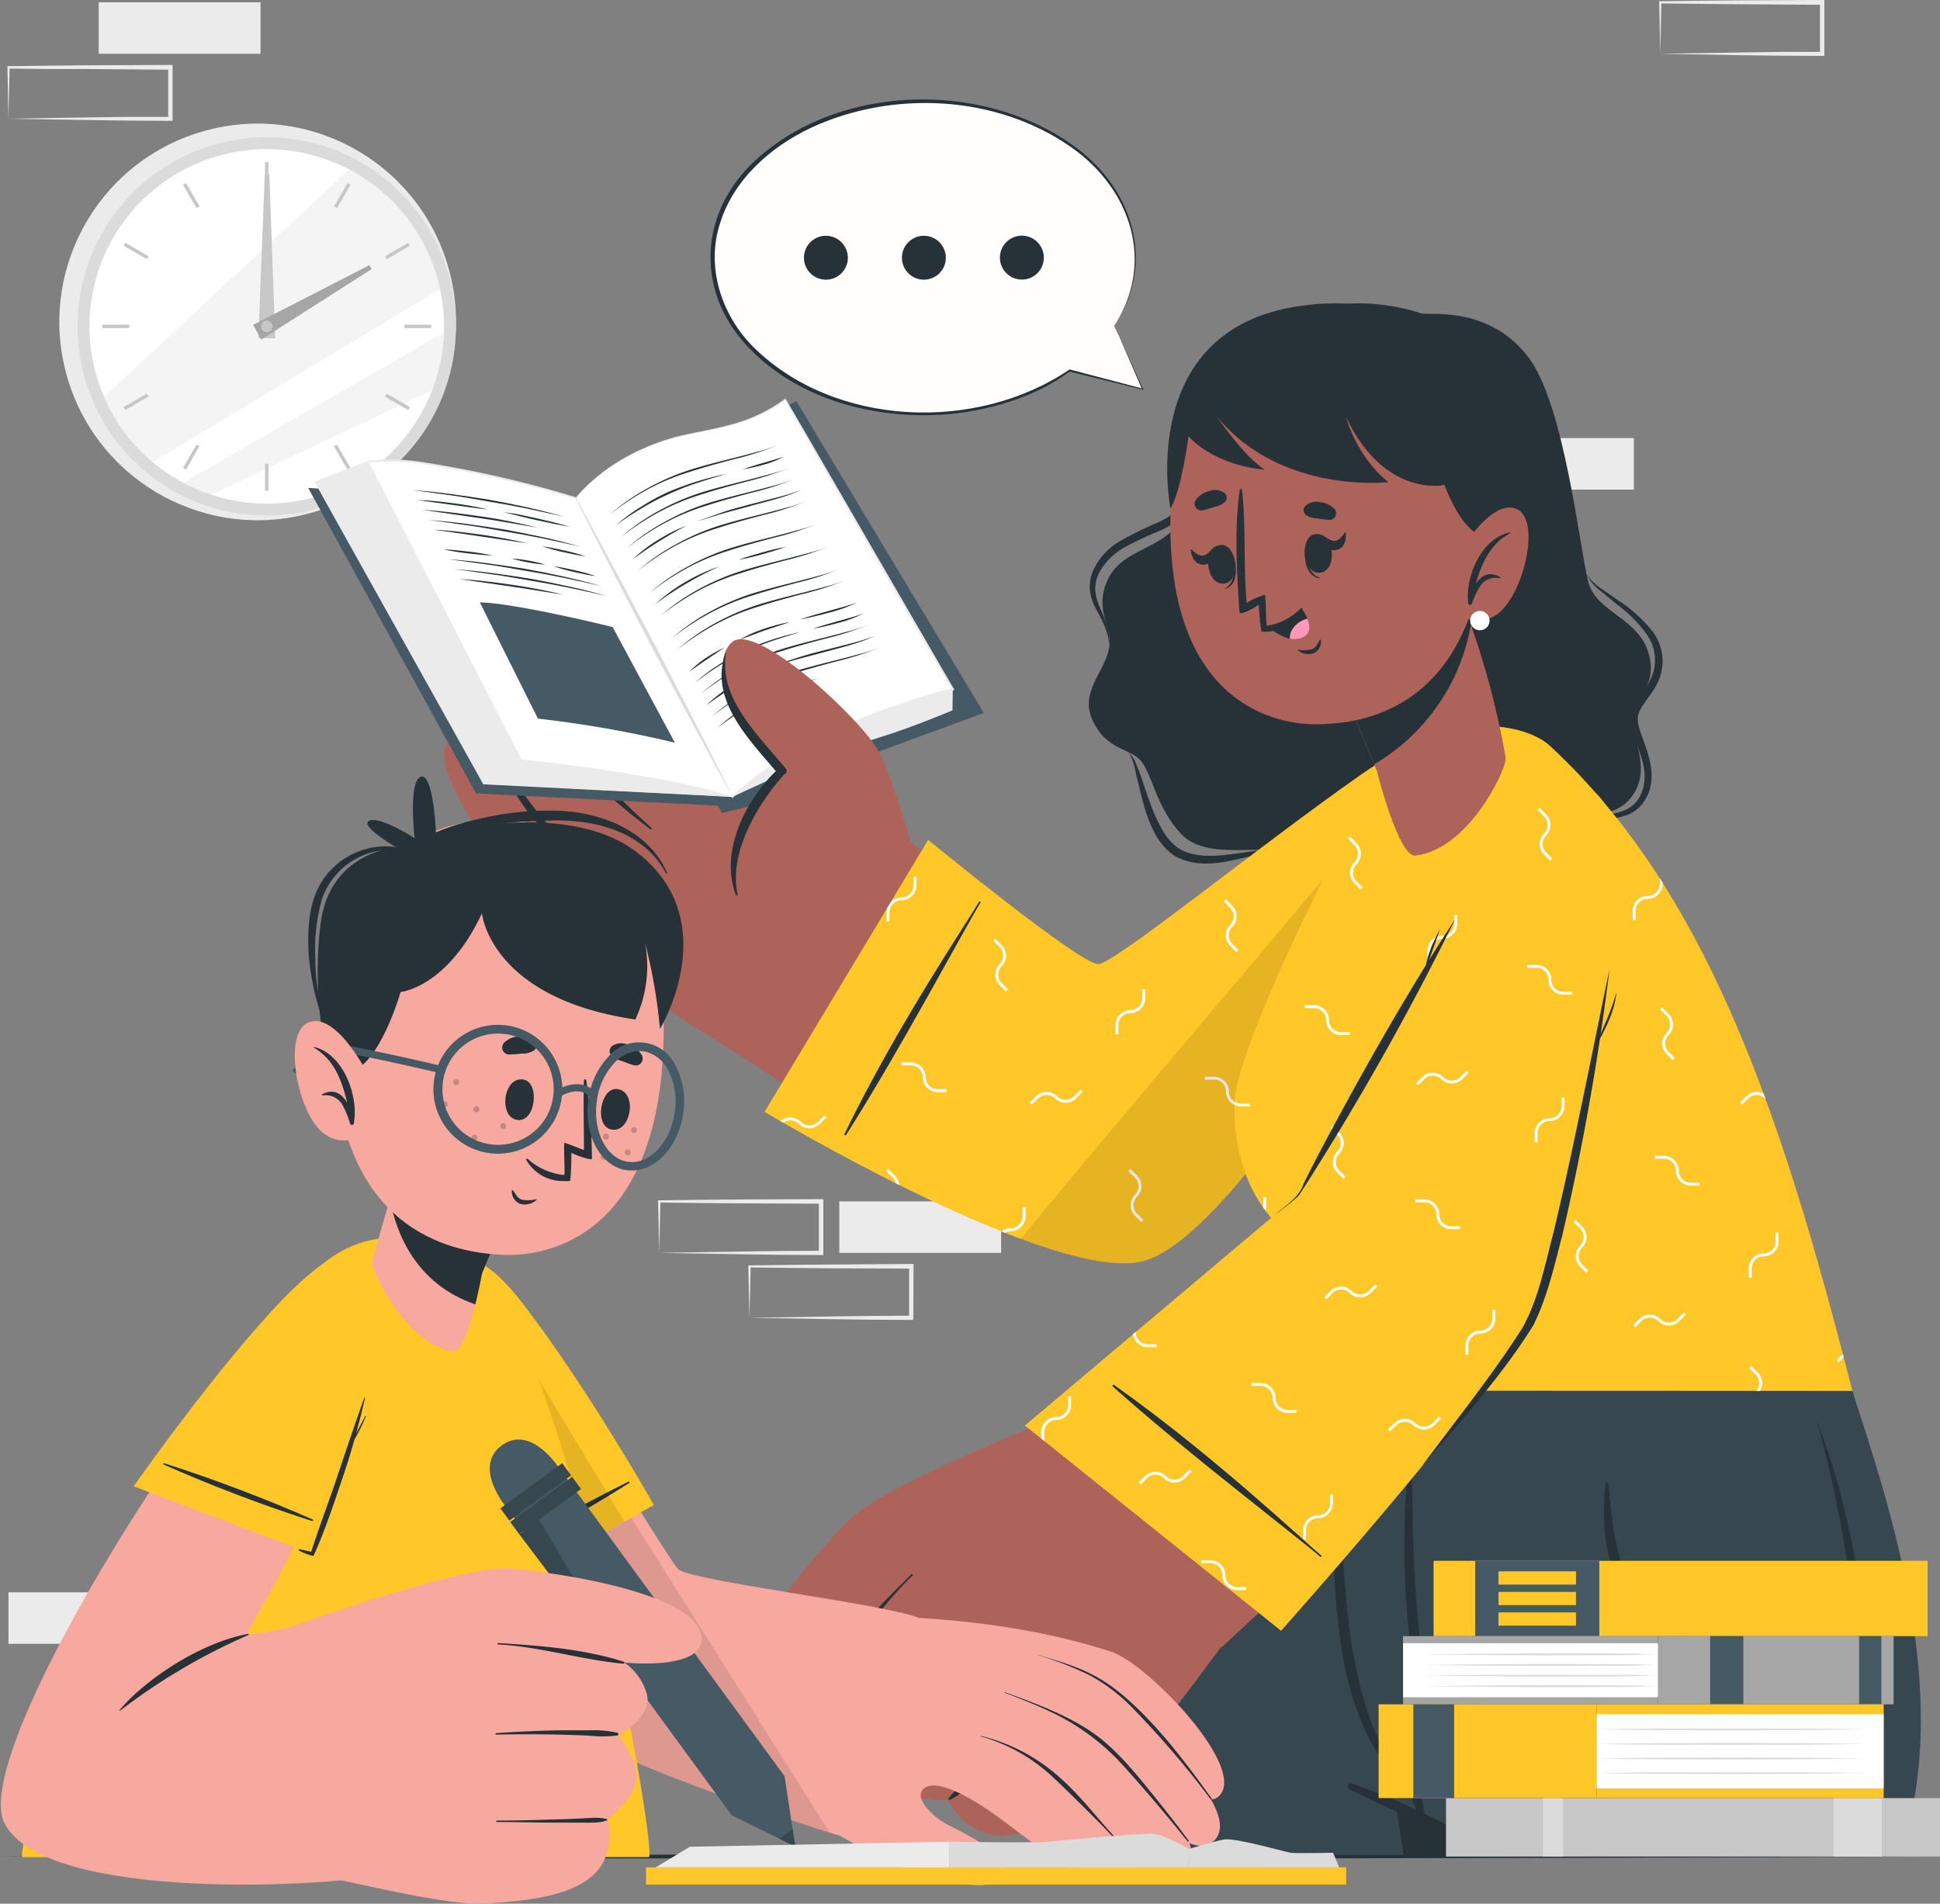 <svg xmlns="http://www.w3.org/2000/svg" viewBox="0 0 421.54 413.72" width="421.54" height="413.72"><rect x="0" y="0" width="421.54" height="413.72" fill="#808080" stroke="none"/><defs><style>.cls-1,.cls-4{fill:#ebebeb;}.cls-2{fill:#dbdbdb;}.cls-3{fill:#fff;}.cls-4{opacity:0.5;}.cls-5{fill:#c7c7c7;}.cls-6{fill:#a6a6a6;}.cls-7{fill:#263238;}.cls-8{fill:#37474f;}.cls-9{fill:#ad6359;}.cls-10{fill:#455a64;}.cls-11{fill:#ffc727;}.cls-12{opacity:0.1;}.cls-13{fill:#ff98b9;}.cls-14{fill:#fffefd;}.cls-15{fill:#f7a9a0;}.cls-16{opacity:0.2;}</style></defs><title>students</title><g id="Capa_2" data-name="Capa 2"><g id="Books"><rect class="cls-1 svg-students-1 svg-student-1" x="360.76" y="331.94" width="35.16" height="11.19" transform="translate(756.67 675.07) rotate(180)"></rect><rect class="cls-1 svg-students-2 svg-student-2" x="319.87" y="95.22" width="35.16" height="11.19" transform="translate(674.89 201.62) rotate(180)"></rect><path class="cls-1 svg-students-3 svg-student-3" d="M380.37,357.24l17.7-.29,8.74-.12,8.71,0-.45.45,0-11.19.49.5L398,346.48l-8.79-.08-8.79-.11.23-.24Zm0,0-.24-11.19v-.23h.25l8.79-.1,8.79-.09,17.57-.07H416v.5l0,11.19v.46h-.46l-8.86,0-8.84-.13Z"></path><path class="cls-1 svg-students-4 svg-student-4" d="M143.23,272.28l17.7-.29,8.75-.12,8.71-.05-.46.46,0-11.19.5.5-17.58-.07-8.79-.08-8.79-.11.24-.24Zm0,0L143,261.09v-.23h.24l8.79-.11,8.79-.08,17.58-.07h.5v.5l0,11.19v.46h-.45l-8.87-.05-8.83-.12Z"></path><path class="cls-1 svg-students-5 svg-student-5" d="M162.84,286.39l17.7-.29,8.75-.12,8.71-.05-.46.46,0-11.19.5.5-17.58-.07-8.79-.08-8.79-.11.24-.24Zm0,0-.24-11.19V275h.24l8.79-.11,8.79-.08L198,274.7h.5v.5l-.05,11.19v.46H198l-8.87-.05-8.83-.12Z"></path><rect class="cls-1 svg-students-6 svg-student-6" x="182.38" y="261.09" width="35.16" height="11.19" transform="translate(399.91 533.37) rotate(180)"></rect><rect class="cls-1 svg-students-7 svg-student-7" x="1.84" y="346.05" width="35.16" height="11.19" transform="translate(38.84 703.29) rotate(180)"></rect><rect class="cls-1 svg-students-8 svg-student-8" x="21.46" y="0.5" width="35.16" height="11.19" transform="translate(78.07 12.19) rotate(180)"></rect><path class="cls-1 svg-students-9 svg-student-9" d="M1.84,25.8l17.7-.29,8.75-.12,8.71,0-.45.45,0-11.19.5.5L19.42,15,10.63,15l-8.79-.11.24-.24Zm0,0L1.61,14.61v-.23h.24l8.79-.11,8.79-.08L37,14.11h.5v.5l0,11.19v.46H37l-8.87-.05-8.83-.12Z"></path><path class="cls-1 svg-students-10 svg-student-10" d="M360.76,11.69l17.7-.29,8.74-.12,8.71,0-.45.45,0-11.19.5.5L378.33.93,369.54.85,360.76.74,361,.5Zm0,0L360.52.5V.27h.25l8.78-.11,8.79-.08L395.91,0h.5V.5l0,11.19v.46h-.46L387,12.1,378.21,12Z"></path><circle class="cls-1 svg-students-11 svg-student-11" cx="55.99" cy="69.97" r="43.09" transform="translate(-17.71 18.98) rotate(-16.66)"></circle><circle class="cls-2 svg-students-12 svg-student-12" cx="57.96" cy="70.93" r="41.11" transform="translate(-32.01 88.13) rotate(-61.57)"></circle><circle class="cls-3 svg-students-13 svg-student-13" cx="57.96" cy="70.93" r="38.52" transform="translate(-19.54 22.1) rotate(-18.53)"></circle><path class="cls-4 svg-students-14 svg-student-14" d="M95.61,62.76C78.07,73.38,49.24,90.82,33.13,100.37A38.56,38.56,0,0,1,22.6,86.22L75.89,36.83A38.61,38.61,0,0,1,95.61,62.76Z"></path><path class="cls-4 svg-students-15 svg-student-15" d="M96.45,72.27a38.5,38.5,0,0,1-2.54,12.52l-48,22.72a38,38,0,0,1-6.07-2.61C54.31,96.52,80.83,81.26,96.45,72.27Z"></path><rect class="cls-5 svg-students-16 svg-student-16" x="57.59" y="35.21" width="0.74" height="5.84"></rect><rect class="cls-5 svg-students-17 svg-student-17" x="41.19" y="39.6" width="0.75" height="5.84" transform="translate(-15.69 26.47) rotate(-30)"></rect><rect class="cls-5 svg-students-18 svg-student-18" x="29.18" y="51.61" width="0.74" height="5.84" transform="translate(-32.45 52.86) rotate(-60)"></rect><rect class="cls-5 svg-students-19 svg-student-19" x="22.24" y="70.56" width="5.84" height="0.74"></rect><rect class="cls-5 svg-students-20 svg-student-20" x="26.64" y="86.96" width="5.84" height="0.74" transform="translate(-39.71 26.49) rotate(-30.01)"></rect><rect class="cls-5 svg-students-21 svg-student-21" x="38.64" y="98.96" width="5.84" height="0.74" transform="translate(-65.26 85.74) rotate(-60.04)"></rect><rect class="cls-5 svg-students-22 svg-student-22" x="57.59" y="100.81" width="0.74" height="5.84"></rect><rect class="cls-5 svg-students-23 svg-student-23" x="73.99" y="96.42" width="0.74" height="5.84" transform="translate(-39.71 50.49) rotate(-30)"></rect><rect class="cls-5 svg-students-24 svg-student-24" x="86" y="84.41" width="0.74" height="5.84" transform="translate(-32.45 118.45) rotate(-59.99)"></rect><rect class="cls-5 svg-students-25 svg-student-25" x="87.85" y="70.56" width="5.84" height="0.74"></rect><rect class="cls-5 svg-students-26 svg-student-26" x="83.45" y="54.16" width="5.84" height="0.74" transform="translate(-15.69 50.52) rotate(-30.01)"></rect><rect class="cls-5 svg-students-27 svg-student-27" x="71.44" y="42.15" width="5.84" height="0.74" transform="translate(0.38 85.7) rotate(-60.03)"></rect><polygon class="cls-5 svg-students-28 svg-student-28" points="58.52 37.85 59.79 73.53 56.14 73.48 57.53 37.84 58.52 37.85"></polygon><polygon class="cls-6 svg-students-29 svg-student-29" points="80.75 58.49 56.74 73.81 55 70.6 80.27 57.62 80.75 58.49"></polygon><path class="cls-5 svg-students-30 svg-student-30" d="M59.21,70.93A1.25,1.25,0,1,1,58,69.68,1.25,1.25,0,0,1,59.21,70.93Z"></path><path class="cls-7 svg-students-31 svg-student-31" d="M308.91,68.14c2.79.3,14.87-1.36,23.18,9.48,7.86,10.25,11.21,41.88,13,48.75s10.86,7.72,13.16,15.69c2,6.86-3,9.49-3.4,14.56-.32,3.93,3.75,9.74.3,15.62-3.14,5.34-8.9,4.35-12.32,6.07s-5.41,9.78-11.76,12.07-12.14-3.42-15.53-3.32-7.2,10.61-18.3,9.93-14.5-10-19.12-11.74-16,1.68-21.39-3.93-6.43-13.22-8.85-16-7.35-2.21-10.42-8.65,2.88-10.69,3.62-16.35c.51-4-3.06-7.48-.73-13.54,3.2-8.32,13.34-6.77,17-15.32,2.88-6.71,8.52-35.74,25.83-43.23C295.14,63.09,308.91,68.14,308.91,68.14Z"></path><path class="cls-7 svg-students-32 svg-student-32" d="M344.71,124.72a9.92,9.92,0,0,0,3,3.65l3.67,3a29.81,29.81,0,0,1,6.52,6.61,9.58,9.58,0,0,1,1.25,8.39A14.57,14.57,0,0,1,357,150.3a17.14,17.14,0,0,0-2.65,4.27,8.12,8.12,0,0,0,.56,5.2c.55,1.53,1.15,3,1.61,4.45,1,2.9,1.25,6-.1,8.69a6.53,6.53,0,0,1-3,3A11.94,11.94,0,0,1,349,177c-1.56.14-3.15.13-4.74.18s-3.3.16-4.6,1.15c1.4-.81,3-.7,4.6-.66s3.16.23,4.78.22a12.58,12.58,0,0,0,4.84-.9,7.79,7.79,0,0,0,3.73-3.44c1.8-3,1.39-6.77.44-9.82-.46-1.56-1.05-3.06-1.55-4.53s-.88-2.9-.47-4.07c.9-2.55,3.7-4.87,4.72-8.19a10.68,10.68,0,0,0-1.66-9.7,30.4,30.4,0,0,0-7.13-6.53L348.05,128A10.89,10.89,0,0,1,344.71,124.72Z"></path><path class="cls-7 svg-students-33 svg-student-33" d="M267.38,84.89c-2.92,4.93-4.69,10.39-7,15.57-1.13,2.59-2.18,5.22-3.49,7.68a19.1,19.1,0,0,1-2.2,3.4,2.62,2.62,0,0,1-.65.64,3,3,0,0,1-.75.52c-.59.33-1.21.62-1.85.91a81.93,81.93,0,0,0-7.72,3.78,14.52,14.52,0,0,0-6.11,6.39,9,9,0,0,0-.79,4.46,11.75,11.75,0,0,0,1.38,4.2c1.38,2.5,2.68,5,2.83,7.9.28-2.89-.93-5.7-2-8.27a11.07,11.07,0,0,1-1.05-3.91,7.91,7.91,0,0,1,.91-3.79,14.15,14.15,0,0,1,5.69-5.55,84.06,84.06,0,0,1,7.65-3.57c.65-.31,1.31-.63,1.95-1a6.12,6.12,0,0,0,1.84-1.56,20.74,20.74,0,0,0,2.35-3.78,68.29,68.29,0,0,0,3.33-7.93l2.77-8.08A75.54,75.54,0,0,1,267.38,84.89Z"></path><path class="cls-7 svg-students-34 svg-student-34" d="M245.12,163.47c1.25,1.6,1.45,3.72,1.95,5.67s.94,4,1.51,5.94a29.53,29.53,0,0,0,2.25,5.82,13.52,13.52,0,0,0,4.17,4.95c3.93,2.4,8.51,2,12.47,1.2,2-.42,4-.94,6-1.31a12.82,12.82,0,0,1,6-.1,11.9,11.9,0,0,0-6.09-.78c-2.05.2-4.06.57-6.06.81-3.92.5-8.12.65-11.26-1.34a12.12,12.12,0,0,1-3.65-4.25,37,37,0,0,1-2.44-5.43c-.72-1.89-1.33-3.82-2-5.76-.35-1-.71-1.92-1.11-2.87A5.9,5.9,0,0,0,245.12,163.47Z"></path><path class="cls-8 svg-students-35 svg-student-35" d="M366.05,302.31s-24,88.15-29.78,101.16h-93c16.06-42.05,33-97.07,33.54-100.89,0-.18,0-.27,0-.27Z"></path><path class="cls-7 svg-students-36 svg-student-36" d="M353,314c-.59,7.16-26.62,83.28-28.8,89.44h-1.35s28.27-84.22,29.79-89.44C352.69,313.82,353,313.82,353,314Z"></path><path class="cls-7 svg-students-37 svg-student-37" d="M289.69,302.3l12,79.14.42,2.68h0l1.06,7.16.09.51.28,1.9v0l1.48,9.74h31.24c5.77-13,29.77-101.17,29.77-101.17Z"></path><path class="cls-8 svg-students-38 svg-student-38" d="M412.7,403.47h-88c0-.38-.06-.68-.07-.92s0-.6,0-.6c-.49-.27-1-.54-1.48-.8-5.18-2.82-9.72-5-13.46-6.68l-1.85-.83c-1.69-.73-3.21-1.35-4.47-1.84-3.24-1.29-5-1.86-5-1.86-.1-.27-.2-.53-.29-.8-12.76-32.47-20.45-81.95-21.17-86.56,0-.25,0-.36,0-.36H402.49C410,325.64,425,368.68,412.7,403.47Z"></path><path class="cls-7 svg-students-39 svg-student-39" d="M293.74,387.62c10.67,3.67,21,8.88,30.8,14.34a.35.35,0,0,1-.29.63c-10.37-4.45-20.95-8.72-31.07-13.74A.68.68,0,0,1,293.74,387.62Z"></path><path class="cls-7 svg-students-40 svg-student-40" d="M290.44,316.43c0-.36.66-.44.66-.05A346.59,346.59,0,0,0,292.84,351c.48,5.34,4.78,34.88,14.05,32.72,1.55-.36,2.34-1.88,2.58-4.22.3-2.81-.76-6.26-1.23-9.06-1-6.18-1.85-12.38-2.38-18.63a170,170,0,0,1,.37-34.94.3.3,0,0,1,.6,0c0,16.14.41,32.24,2.82,48.23,1.16,7.68,5,19.24-3,20.42-8.19,1.21-13.48-18.16-14.48-23.46C289.39,347.35,289.28,331.39,290.44,316.43Z"></path><path class="cls-7 svg-students-41 svg-student-41" d="M306.64,384.56a49,49,0,0,1,2.08,6.12,13.85,13.85,0,0,1,.87,5c0,.33-.47.36-.64.14-1.09-1.38-1.55-3.26-2.15-4.9-.71-1.89-1.45-3.77-2.11-5.68A1,1,0,0,1,306.64,384.56Z"></path><path class="cls-7 svg-students-42 svg-student-42" d="M348.57,326.09a16.28,16.28,0,0,1,.4-3.83.19.19,0,0,1,.37,0,15.41,15.41,0,0,1,.43,3.32c.13,1.27.3,2.53.44,3.81a56.05,56.05,0,0,0,1.36,7.71,27.4,27.4,0,0,0,7.07,12.72,37,37,0,0,0,12,7.88c5,2.11,10.21,2.89,15.35,4.4a.19.19,0,0,1-.06.38,44.27,44.27,0,0,1-16.63-3.27,35.43,35.43,0,0,1-12.48-8,27.73,27.73,0,0,1-7.27-13.07,38.79,38.79,0,0,1-1-7.74A37,37,0,0,1,348.57,326.09Z"></path><path class="cls-7 svg-students-43 svg-student-43" d="M400.35,403.47c5.87-24.9,3.8-52.31-1.36-77.18-1.11-5.71-2.76-11.9-4.12-17.54,1.31,3.8,2.64,7.59,3.82,11.43,7.51,26,10.49,57.3,1.66,83.29Z"></path><path class="cls-9 svg-students-44 svg-student-44" d="M313.15,186.16c-15.77,28.35-45.88,80.18-67,85.63-20.25,5.23-61.31-28-95.25-48.6-6.74-4.1,37.22-46.71,44.2-42,18.23,12.4,39.84,32.33,44.65,31.11,4-1,32.72-25.73,51.13-40C320.19,149.66,324.24,166.2,313.15,186.16Z"></path><path class="cls-9 svg-students-45 svg-student-45" d="M150.91,223.19c-5.83-3.6-31.1-22.43-37-29.24s-21.3-27.65-16.54-32.67,9.77.72,9.77.72-5.13-9.83.13-14.44,12.75,4.57,12.75,4.57-4.53-10.48,1-14.71,11.56,6.27,11.56,6.27-4.58-9.39,1.47-10.94c7.28-1.87,13.79,16.39,20.82,23.43,1.6,1.6,34.68,30.09,34.68,30.09Z"></path><path class="cls-7 svg-students-46 svg-student-46" d="M132.13,142.8c4.82,13.42,9.25,18.45,20.3,27.09.22.17,0,.53-.22.38-11.6-7.48-18.07-13-20.74-27.27C131.34,142.3,131.9,142.16,132.13,142.8Z"></path><path class="cls-7 svg-students-47 svg-student-47" d="M119.7,151.05c6.22,13.5,11,19,21.89,28.91.15.14-.07.42-.24.29-11.52-8.82-17.84-14.47-22.28-28.78C118.86,150.83,119.41,150.44,119.7,151.05Z"></path><path class="cls-7 svg-students-48 svg-student-48" d="M107.75,162.49c7,12.63,11.92,18.9,23.75,27.15a.26.26,0,0,1-.27.45c-12.89-7.24-19.13-15-23.84-27.35C107.07,161.9,107.32,161.69,107.75,162.49Z"></path><polygon class="cls-10 svg-students-49 svg-student-49" points="66.96 106.03 126 109.94 173.04 87.18 213.77 154.95 166.12 172.45 166.82 174.28 156.87 176.68 156.01 175.09 103.44 172.43 66.96 106.03"></polygon><path class="cls-1 svg-students-50 svg-student-50" d="M159.18,173.18s17.31-8.43,32.17-13c7-2.15,15.61-5.8,15.61-5.8l.07-4.58S172.67,156.24,159.18,173.18Z"></path><path class="cls-3 svg-students-51 svg-student-51" d="M125.11,108.25s6.19-8.63,20.57-12.88c6.55-1.94,16.79-2.26,24.93-8.54l36.42,63s-30.9,7.24-47.85,23.39Z"></path><path class="cls-1 svg-students-52 svg-student-52" d="M125.11,108.25c5.41-6.65,13.33-10.92,21.5-13.24,4.14-1.07,8.38-1.65,12.48-2.83a33.71,33.71,0,0,0,11.57-5.57c.09,0,36.49,63,36.58,63.05l.17.29-.33.08c-4.33,1.08-8.61,2.41-12.83,3.88-12.58,4.49-25,10.28-34.95,19.4l-.17.16c-.14,0-33.88-65.12-34-65.22Zm0,0c-.13,0,34.92,65.41,33.94,64.8a75.1,75.1,0,0,1,10.7-8.17,126.45,126.45,0,0,1,24.34-11.41c4.24-1.49,8.51-2.84,12.88-3.93l-.16.37c.08,0-36.87-63.44-36.1-63-6.9,5.4-15.81,6.38-24.05,8.26-8.16,2.25-16.09,6.44-21.55,13Z"></path><path class="cls-3 svg-students-53 svg-student-53" d="M159.18,173.18l-34.07-64.93s-33.18-10-45-7.91l-11.45,4.44,36.42,65.52Z"></path><path class="cls-1 svg-students-54 svg-student-54" d="M159.18,173.18s-34.49-65.2-34.12-64.76a238,238,0,0,0-33.53-7.58,44.2,44.2,0,0,0-11.37-.27c.18-.1-11.43,4.48-11.41,4.44l.13-.35,36.34,65.57c-.67-.14,54.09,3,54,3Zm0,0L105,170.45c-.2-.46-36.5-65.39-36.69-65.8l.27-.1,11.49-4.44a44.47,44.47,0,0,1,11.52.29,238.66,238.66,0,0,1,33.58,7.68c.24,0,33.86,65,34,65.1Z"></path><path class="cls-1 svg-students-55 svg-student-55" d="M80.11,100.34l33.21,64.71s31.16,3.12,45.86,8.13l-54.1-2.88L68.66,104.78Z"></path><path class="cls-2 svg-students-56 svg-student-56" d="M125.11,108.25q4.46,8,8.79,16.09l8.6,16.19,8.43,16.27q4.2,8.16,8.25,16.38-4.45-8-8.79-16.09l-8.6-16.19-8.44-16.27Q129.17,116.47,125.11,108.25Z"></path><path class="cls-7 svg-students-57 svg-student-57" d="M132.53,111.81a44.61,44.61,0,0,1,8.19-5.7,51.13,51.13,0,0,1,9.19-4c3.18-1,6.42-1.79,9.64-2.61,1.61-.41,3.23-.82,4.83-1.27a39.65,39.65,0,0,0,4.74-1.53,63.35,63.35,0,0,1-9.5,3.06c-3.21.86-6.43,1.71-9.59,2.74a50.7,50.7,0,0,0-9.18,3.79A54.52,54.52,0,0,0,132.53,111.81Z"></path><path class="cls-7 svg-students-58 svg-student-58" d="M161.44,102c2.94-1.08,5.95-1.78,8.91-2.76a20.88,20.88,0,0,1-4.35,1.73A40,40,0,0,1,161.44,102Z"></path><path class="cls-7 svg-students-59 svg-student-59" d="M133.76,114.25a37.62,37.62,0,0,1,5.34-4A52.43,52.43,0,0,1,145,107a67.44,67.44,0,0,1,12.77-4c-2.14.65-4.28,1.29-6.4,2a52.54,52.54,0,0,0-6.2,2.45,51.07,51.07,0,0,0-5.9,3.11A57,57,0,0,0,133.76,114.25Z"></path><path class="cls-7 svg-students-60 svg-student-60" d="M135,116.69a44.61,44.61,0,0,1,8.19-5.7,51.13,51.13,0,0,1,9.19-3.95c3.18-1,6.42-1.79,9.64-2.61,1.61-.41,3.23-.82,4.83-1.27a37.93,37.93,0,0,0,4.74-1.53,63.35,63.35,0,0,1-9.5,3.06c-3.21.86-6.43,1.71-9.59,2.74a50.7,50.7,0,0,0-9.18,3.79A54.52,54.52,0,0,0,135,116.69Z"></path><path class="cls-7 svg-students-61 svg-student-61" d="M136.22,119.13a44.61,44.61,0,0,1,8.19-5.7,51.13,51.13,0,0,1,9.19-4c3.18-1,6.42-1.79,9.64-2.61,1.61-.41,3.23-.82,4.83-1.27a37.93,37.93,0,0,0,4.74-1.53,63.35,63.35,0,0,1-9.5,3.06c-3.21.86-6.43,1.71-9.59,2.74a50.7,50.7,0,0,0-9.18,3.79A54.52,54.52,0,0,0,136.22,119.13Z"></path><path class="cls-7 svg-students-62 svg-student-62" d="M151.39,113.34q2.78-1,5.58-2c1.87-.67,3.79-1.11,5.69-1.65l5.73-1.47a50.46,50.46,0,0,0,5.65-1.73,36.72,36.72,0,0,1-5.57,2c-1.89.56-3.8,1-5.71,1.56s-3.82,1-5.7,1.55S153.29,112.79,151.39,113.34Z"></path><path class="cls-7 svg-students-63 svg-student-63" d="M137.45,121.57a32,32,0,0,1,5.53-4.23c1-.6,2-1.19,3-1.7a31.24,31.24,0,0,1,3.2-1.39A87.57,87.57,0,0,0,137.45,121.57Z"></path><path class="cls-7 svg-students-64 svg-student-64" d="M138.68,124a44.61,44.61,0,0,1,8.19-5.7,51.13,51.13,0,0,1,9.19-4c3.18-1,6.42-1.79,9.64-2.61,1.61-.41,3.23-.82,4.83-1.27a37.93,37.93,0,0,0,4.74-1.53,63.35,63.35,0,0,1-9.5,3.06c-3.21.86-6.43,1.71-9.59,2.74a50.7,50.7,0,0,0-9.18,3.79A55,55,0,0,0,138.68,124Z"></path><path class="cls-7 svg-students-65 svg-student-65" d="M141.14,128.89a44.61,44.61,0,0,1,8.19-5.7,51.13,51.13,0,0,1,9.19-4c3.18-1,6.42-1.79,9.64-2.61,1.61-.41,3.23-.82,4.83-1.27a35.86,35.86,0,0,0,4.74-1.53,63.35,63.35,0,0,1-9.5,3.06c-3.21.86-6.43,1.71-9.59,2.74a50.7,50.7,0,0,0-9.18,3.79A55,55,0,0,0,141.14,128.89Z"></path><path class="cls-7 svg-students-66 svg-student-66" d="M160.44,121.67c1.67-.63,3.39-1.11,5.11-1.6s3.45-.91,5.21-1.22c-1.67.63-3.39,1.11-5.1,1.6S162.21,121.36,160.44,121.67Z"></path><path class="cls-7 svg-students-67 svg-student-67" d="M142.37,131.33a36.4,36.4,0,0,1,6.54-4.84c1.18-.68,2.38-1.33,3.62-1.89a36.24,36.24,0,0,1,3.78-1.5,77.57,77.57,0,0,0-7.19,3.73c-1.18.67-2.31,1.41-3.44,2.15S143.45,130.5,142.37,131.33Z"></path><path class="cls-7 svg-students-68 svg-student-68" d="M143.61,133.77a44.2,44.2,0,0,1,8.18-5.7,51.13,51.13,0,0,1,9.19-3.95c3.18-1,6.42-1.79,9.64-2.61,1.61-.41,3.23-.82,4.83-1.27a35.86,35.86,0,0,0,4.74-1.53,63.35,63.35,0,0,1-9.5,3.06c-3.21.86-6.43,1.71-9.59,2.74a50.7,50.7,0,0,0-9.18,3.79A54.43,54.43,0,0,0,143.61,133.77Z"></path><path class="cls-7 svg-students-69 svg-student-69" d="M146.07,138.65a44.2,44.2,0,0,1,8.18-5.7,51.13,51.13,0,0,1,9.19-3.95c3.19-1,6.42-1.79,9.64-2.61,1.62-.41,3.23-.82,4.83-1.27a35.86,35.86,0,0,0,4.74-1.53,63,63,0,0,1-9.5,3.06c-3.21.86-6.43,1.71-9.59,2.74a50.7,50.7,0,0,0-9.18,3.79A54.43,54.43,0,0,0,146.07,138.65Z"></path><path class="cls-7 svg-students-70 svg-student-70" d="M147.3,141.09a44.2,44.2,0,0,1,8.18-5.7,51.13,51.13,0,0,1,9.19-3.95c3.19-1,6.42-1.79,9.64-2.61,1.62-.41,3.23-.82,4.83-1.27a35.86,35.86,0,0,0,4.74-1.53,63,63,0,0,1-9.5,3.06c-3.21.86-6.43,1.71-9.59,2.74a50.7,50.7,0,0,0-9.18,3.79A54.43,54.43,0,0,0,147.3,141.09Z"></path><path class="cls-7 svg-students-71 svg-student-71" d="M173.83,134.62c2.06-.72,4.17-1.27,6.26-1.86l3.14-.87c1.05-.3,2.09-.6,3.11-1a31.12,31.12,0,0,1-6.14,2.24C178.09,133.7,176,134.22,173.83,134.62Z"></path><path class="cls-7 svg-students-72 svg-student-72" d="M160.67,139c.86-.45,1.74-.89,2.62-1.3s1.82-.73,2.73-1.06a44.43,44.43,0,0,1,5.66-1.48c-1.83.67-3.7,1.22-5.53,1.86S162.53,138.42,160.67,139Z"></path><path class="cls-7 svg-students-73 svg-student-73" d="M149.76,146a22.51,22.51,0,0,1,3.6-3c.66-.42,1.31-.85,2-1.23s1.38-.74,2.09-1.06C154.87,142.46,152.3,144.16,149.76,146Z"></path><path class="cls-7 svg-students-74 svg-student-74" d="M176.67,136.64c1.79-.65,3.63-1.13,5.45-1.66l2.74-.77c.91-.27,1.82-.54,2.71-.86a26,26,0,0,1-5.34,2C180.39,135.85,178.55,136.32,176.67,136.64Z"></path><path class="cls-7 svg-students-75 svg-student-75" d="M151,148.41a36.19,36.19,0,0,1,5.09-3.88,50.42,50.42,0,0,1,5.59-3.16,61.78,61.78,0,0,1,12.18-4c-2,.63-4.08,1.26-6.1,1.93a50.54,50.54,0,0,0-5.91,2.42,53.33,53.33,0,0,0-5.62,3A57,57,0,0,0,151,148.41Z"></path><path class="cls-7 svg-students-76 svg-student-76" d="M152.22,150.86a43.78,43.78,0,0,1,8.18-5.71,51.44,51.44,0,0,1,9.19-4c3.19-1,6.42-1.79,9.64-2.61,1.62-.41,3.23-.82,4.83-1.27a35.86,35.86,0,0,0,4.74-1.53,63,63,0,0,1-9.5,3.06c-3.21.86-6.43,1.71-9.59,2.74a51,51,0,0,0-9.18,3.79A53.75,53.75,0,0,0,152.22,150.86Z"></path><path class="cls-7 svg-students-77 svg-student-77" d="M167.38,145.06a82.65,82.65,0,0,1,11.27-3.63l5.73-1.47a49.83,49.83,0,0,0,5.65-1.73c-3.59,1.69-7.48,2.53-11.27,3.59L173,143.34C171.14,143.87,169.25,144.41,167.38,145.06Z"></path><path class="cls-7 svg-students-78 svg-student-78" d="M153.45,153.3a31.06,31.06,0,0,1,5.3-4.11c1-.57,1.93-1.15,2.93-1.65s2-.95,3.07-1.36A91.33,91.33,0,0,0,153.45,153.3Z"></path><path class="cls-7 svg-students-79 svg-student-79" d="M154.68,155.74a43.78,43.78,0,0,1,8.18-5.71,51.44,51.44,0,0,1,9.19-3.95c3.19-1,6.42-1.79,9.64-2.61,1.62-.41,3.23-.82,4.83-1.27a35.86,35.86,0,0,0,4.74-1.53,63,63,0,0,1-9.5,3.06c-3.21.86-6.43,1.71-9.59,2.74a51,51,0,0,0-9.18,3.79A53.75,53.75,0,0,0,154.68,155.74Z"></path><path class="cls-7 svg-students-80 svg-student-80" d="M155.91,158.18a33.85,33.85,0,0,1,4.85-3.74,53.73,53.73,0,0,1,5.31-3.06,34.8,34.8,0,0,1,5.72-2.2c2-.62,3.91-1.19,5.87-1.74-1.92.7-3.84,1.36-5.78,2a35.8,35.8,0,0,0-5.63,2.31,52.37,52.37,0,0,0-5.35,2.93A55.32,55.32,0,0,0,155.91,158.18Z"></path><path class="cls-7 svg-students-81 svg-student-81" d="M89.58,106.5c5.6.38,11.15,1.22,16.69,2.1,2.76.49,5.51,1.05,8.25,1.65s5.46,1.3,8.16,2.06c-2.74-.61-5.47-1.23-8.21-1.79s-5.5-1.07-8.27-1.52-5.52-1-8.29-1.37S92.36,106.85,89.58,106.5Z"></path><path class="cls-7 svg-students-82 svg-student-82" d="M109.42,111.3c1.22.16,2.44.32,3.64.58l3.6.77c2.4.56,4.8,1.11,7.15,1.81-2.44-.38-4.83-.9-7.23-1.42S111.81,111.88,109.42,111.3Z"></path><path class="cls-7 svg-students-83 svg-student-83" d="M90.7,108.65c2.6.08,5.18.39,7.75.71s5.13.78,7.66,1.37c-2.58-.26-5.14-.64-7.71-1S93.27,109.06,90.7,108.65Z"></path><path class="cls-7 svg-students-84 svg-student-84" d="M91.83,110.8c4.23.24,8.42.84,12.61,1.42s8.34,1.44,12.44,2.48c-4.17-.7-8.32-1.5-12.5-2.08S96,111.38,91.83,110.8Z"></path><path class="cls-7 svg-students-85 svg-student-85" d="M93,113c5.6.38,11.16,1.21,16.7,2.09q4.14.75,8.25,1.66c2.75.57,5.46,1.29,8.16,2.06-2.74-.62-5.47-1.24-8.22-1.8s-5.5-1.07-8.26-1.52-5.52-1-8.3-1.36S95.75,113.29,93,113Z"></path><path class="cls-7 svg-students-86 svg-student-86" d="M117.85,118.73c1.59.2,3.16.55,4.72.89s3.11.76,4.63,1.28c-1.6-.2-3.16-.55-4.72-.89S119.38,119.25,117.85,118.73Z"></path><path class="cls-7 svg-students-87 svg-student-87" d="M94.09,115.09c3.47.17,6.92.61,10.36,1.09s6.85,1.11,10.23,1.92C107.81,117.08,101,116.05,94.09,115.09Z"></path><path class="cls-7 svg-students-88 svg-student-88" d="M120.31,123.06c1.56.2,3.09.54,4.62.88s3,.74,4.52,1.26c-1.56-.19-3.09-.54-4.62-.87S121.8,123.58,120.31,123.06Z"></path><path class="cls-7 svg-students-89 svg-student-89" d="M111.18,121.37a32.36,32.36,0,0,1,3.69.47,30.37,30.37,0,0,1,3.63.86,32.82,32.82,0,0,1-3.7-.47A30.68,30.68,0,0,1,111.18,121.37Z"></path><path class="cls-7 svg-students-90 svg-student-90" d="M96.35,119.39c1.8.06,3.59.27,5.38.47s3.57.48,5.33.87c-1.81-.06-3.59-.27-5.38-.47S98.12,119.78,96.35,119.39Z"></path><path class="cls-7 svg-students-91 svg-student-91" d="M97.48,121.54c5.6.38,11.15,1.21,16.69,2.09,2.76.5,5.52,1.05,8.25,1.66s5.47,1.29,8.16,2.06c-2.73-.62-5.47-1.24-8.21-1.8s-5.5-1.07-8.27-1.52-5.52-1-8.29-1.36S100.26,121.89,97.48,121.54Z"></path><path class="cls-7 svg-students-92 svg-student-92" d="M98.61,123.69c5.6.38,11.15,1.21,16.69,2.09q4.14.75,8.25,1.66c2.75.57,5.46,1.29,8.16,2.06-2.73-.62-5.47-1.24-8.21-1.8s-5.5-1.07-8.27-1.52-5.52-1-8.29-1.36S101.39,124,98.61,123.69Z"></path><path class="cls-7 svg-students-93 svg-student-93" d="M99.74,125.83c3.84.21,7.66.7,11.47,1.25s7.6,1.28,11.34,2.19c-3.81-.59-7.59-1.24-11.4-1.79S103.55,126.37,99.74,125.83Z"></path><path class="cls-10 svg-students-94 svg-student-94" d="M104.27,130.92l12.61,25.25a250.07,250.07,0,0,1,29.76,5.23l-13.52-25.13S111.82,131,104.27,130.92Z"></path><path class="cls-9 svg-students-95 svg-student-95" d="M199.24,188s-4.52-17.28-8.18-24.44S164,134.81,159,139.61c-6.41,6.2,4.67,21.36,11.07,28.07,0,0-14.84,14.33-9.24,26.93S199.24,188,199.24,188Z"></path><path class="cls-7 svg-students-96 svg-student-96" d="M157.78,141.89C156,151.76,165,160,170.7,167a.82.82,0,0,1-.31,1.32c-5.81,6.42-12.15,17.16-10.1,26.07a.21.21,0,0,1-.39.13c-3.5-9.26,1.86-20.32,8.68-26.94-6-7.07-14.6-15.76-10.89-25.72C157.71,141.81,157.8,141.83,157.78,141.89Z"></path><path class="cls-11 svg-students-97 svg-student-97" d="M201.68,182.53l-35.55,59.1s63.53,38,82.59,32.36,53.63-63.83,64.76-86.56,5-35-17.64-19.16-53.43,41-57.19,41.25S201.68,182.53,201.68,182.53Z"></path><path class="cls-3 svg-students-98 svg-student-98" d="M292.5,224.31l-.41.63h-.72a3.25,3.25,0,0,1-3.24-3.24,2.61,2.61,0,0,0-2.6-2.6h-2v-.63h2a3.23,3.23,0,0,1,3.23,3.23,2.62,2.62,0,0,0,2.61,2.61Zm3.6-31.44-1.35-1.35a2.61,2.61,0,0,1,0-3.69,3.25,3.25,0,0,0,0-4.59l-1.43-1.43-.45.45,1.43,1.43a2.61,2.61,0,0,1,0,3.69,3.25,3.25,0,0,0,0,4.58l1.36,1.36Zm12.3-24.15a2.61,2.61,0,0,1,3.69,0,3.23,3.23,0,0,0,2.29.95h0a3.25,3.25,0,0,0,2.3-.95l1.43-1.43-.45-.45-1.43,1.43a2.6,2.6,0,0,1-1.85.76h0a2.6,2.6,0,0,1-1.84-.76,3.25,3.25,0,0,0-4.58,0l-1.36,1.35.45.45Zm-36.84,71.12h-1.91a2.61,2.61,0,0,1-2.61-2.6A3.24,3.24,0,0,0,263.8,234h-2v.63h2a2.61,2.61,0,0,1,2.61,2.61,3.25,3.25,0,0,0,3.24,3.24h1.91Zm-65.9-3.11h-1.91a2.61,2.61,0,0,1-2.61-2.61,3.25,3.25,0,0,0-3.24-3.24h-2v.64h2a2.61,2.61,0,0,1,2.61,2.6,3.25,3.25,0,0,0,3.24,3.25h1.91Zm63.44-30.26-1.35-1.35a2.61,2.61,0,0,1,0-3.69,3.25,3.25,0,0,0,0-4.59l-1.43-1.43-.45.45,1.43,1.43a2.61,2.61,0,0,1,0,3.69,3.25,3.25,0,0,0,0,4.58l1.35,1.36Zm-20.68,58.64-1.36-1.35a2.63,2.63,0,0,1,0-3.69,3.24,3.24,0,0,0,0-4.58l-1.43-1.43-.44.45,1.43,1.43a2.61,2.61,0,0,1,0,3.68,3.24,3.24,0,0,0,0,4.59l1.35,1.35Zm-54-9.62L193,254.06l-.45.45,1.44,1.42a2.64,2.64,0,0,1,.69,1.25l.68.34A3.15,3.15,0,0,0,194.41,255.49ZM219,215l-1.35-1.35a2.61,2.61,0,0,1,0-3.69,3.24,3.24,0,0,0,0-4.58l-1.43-1.43-.45.44,1.43,1.43a2.61,2.61,0,0,1,0,3.69,3.26,3.26,0,0,0,0,4.59l1.36,1.35Zm6.55,23.7a2.66,2.66,0,0,1,3.69,0,3.24,3.24,0,0,0,4.58,0l1.43-1.43-.45-.45-1.43,1.43a2.61,2.61,0,0,1-3.69,0,3.24,3.24,0,0,0-4.58,0l-1.36,1.36.45.44Zm-46.41,3.71-1.44,1.43a2.6,2.6,0,0,1-3.68,0,3.25,3.25,0,0,0-2.3-1,3.29,3.29,0,0,0-2.12.79l.6.34a2.66,2.66,0,0,1,3.37.27,3.25,3.25,0,0,0,4.59,0l1.42-1.43ZM243,222.77a2.61,2.61,0,0,1,2.61-2.61,3.24,3.24,0,0,0,3.24-3.24V215h-.63v1.91a2.61,2.61,0,0,1-2.61,2.61,3.24,3.24,0,0,0-3.24,3.24v2H243ZM222.2,262.41v1.91a2.6,2.6,0,0,1-2.6,2.61,3.18,3.18,0,0,0-2,.7l.72.29a2.48,2.48,0,0,1,1.3-.35,3.25,3.25,0,0,0,3.23-3.25v-1.91Zm-23.71-71.89v1.92a2.62,2.62,0,0,1-2.61,2.61,3.19,3.19,0,0,0-2.29.95l-.81,1.33v0a3.17,3.17,0,0,0-.14.93v2h.63v-2a2.61,2.61,0,0,1,2.61-2.6,3.25,3.25,0,0,0,3.24-3.24v-1.92Z"></path><path class="cls-7 svg-students-99 svg-student-99" d="M183.5,246.43C194.85,223,210.33,200.14,212.74,196c.11-.2.42,0,.29.2-2.58,4-17.43,32-29.21,50.49C183.69,246.86,183.39,246.66,183.5,246.43Z"></path><path class="cls-12 svg-students-100 svg-student-100" d="M313.48,187.43c-11.13,22.73-45.7,80.87-64.76,86.55-5.84,1.75-15.86-.62-26.93-4.73,22.91-28.08,65.5-77.17,90.4-108.14C320.64,161.09,321.13,171.79,313.48,187.43Z"></path><path class="cls-11 svg-students-101 svg-student-101" d="M276.73,302.22,278.55,267s-11-8.43-10.25-27.68c.57-14,30.45-71.28,32.93-73.78,9.92-10,29-9.52,35.59-3.42,33.47,31.05,49.79,77.64,65.67,140.15Z"></path><path class="cls-3 svg-students-102 svg-student-102" d="M369.31,257.66h-1.92a3.25,3.25,0,0,1-3.24-3.24,2.61,2.61,0,0,0-2.61-2.61h-2v-.63h2a3.25,3.25,0,0,1,3.25,3.24,2.61,2.61,0,0,0,2.6,2.61h1.92Zm-76-33.35h-1.92a2.62,2.62,0,0,1-2.61-2.61,3.25,3.25,0,0,0-3.24-3.24h-2v.64h2a2.61,2.61,0,0,1,2.61,2.6,3.25,3.25,0,0,0,3.24,3.25h1.92Zm48.31-8.77h-1.91a2.61,2.61,0,0,1-2.61-2.61,3.24,3.24,0,0,0-3.24-3.24h-2v.63h2a2.61,2.61,0,0,1,2.61,2.61,3.24,3.24,0,0,0,3.24,3.24h1.91Zm-24.35,51h-1.92a2.61,2.61,0,0,1-2.61-2.61,3.25,3.25,0,0,0-3.24-3.24h-2v.63h2a2.61,2.61,0,0,1,2.61,2.61,3.24,3.24,0,0,0,3.24,3.24h1.92Zm-40.52,35.7v0h0Zm68.39-26.05-1.36-1.36a2.63,2.63,0,0,1,0-3.69,3.24,3.24,0,0,0,0-4.58l-1.42-1.43-.45.45,1.43,1.43a2.63,2.63,0,0,1,0,3.69,3.23,3.23,0,0,0,0,4.58l1.35,1.35Zm36.79,22.11-1.42-1.44-.46.46,1.44,1.42a2.63,2.63,0,0,1,.14,3.53h.78A3.23,3.23,0,0,0,381.91,298.26Zm-18-68.33-1.36-1.35a2.63,2.63,0,0,1,0-3.69,3.23,3.23,0,0,0,0-4.58l-1.42-1.43-.45.44,1.43,1.43a2.63,2.63,0,0,1,0,3.69,3.24,3.24,0,0,0,0,4.59l1.35,1.35ZM296.1,192.87l-1.35-1.35a2.61,2.61,0,0,1,0-3.69,3.25,3.25,0,0,0,0-4.59l-1.43-1.43-.45.45,1.43,1.43a2.61,2.61,0,0,1,0,3.69,3.25,3.25,0,0,0,0,4.58l1.36,1.36Zm41.2-6.25-1.36-1.36a2.63,2.63,0,0,1,0-3.69,3.24,3.24,0,0,0,0-4.58l-1.43-1.43-.44.45,1.43,1.43a2.63,2.63,0,0,1,0,3.69,3.23,3.23,0,0,0,0,4.58l1.35,1.35Zm-45,69.14L291,254.4a2.61,2.61,0,0,1,0-3.69,3.24,3.24,0,0,0,0-4.58l-1.43-1.43-.44.45,1.42,1.43a2.61,2.61,0,0,1,0,3.69,3.25,3.25,0,0,0,0,4.58l1.36,1.35Zm64.33,31.35a2.61,2.61,0,0,1,3.69,0,3.24,3.24,0,0,0,4.58,0l1.43-1.43-.45-.45-1.43,1.43a2.6,2.6,0,0,1-3.68,0,3.26,3.26,0,0,0-4.59,0L354.87,288l.45.44Zm43.77,7.15,0,0-1.35,1.36.44.44,1.12-1.11C400.56,294.73,400.5,294.49,400.44,294.26ZM289.55,281a2.63,2.63,0,0,1,3.69,0,3.25,3.25,0,0,0,4.59,0l1.42-1.43-.44-.44-1.43,1.43a2.63,2.63,0,0,1-3.69,0,3.23,3.23,0,0,0-4.58,0l-1.36,1.35.45.45Zm19.92-46.48a2.63,2.63,0,0,1,3.69,0,3.23,3.23,0,0,0,4.58,0l1.43-1.43-.45-.44-1.43,1.43a2.63,2.63,0,0,1-3.69,0,3.23,3.23,0,0,0-4.58,0l-1.35,1.35.44.45Zm73.78,3.2a3.27,3.27,0,0,0-3.86.56l-1.33,1.35.45.44,1.35-1.33a2.56,2.56,0,0,1,3.68,0l.12.11C383.52,238.49,383.38,238.12,383.25,237.75Zm-74.85-69a2.61,2.61,0,0,1,3.69,0,3.23,3.23,0,0,0,2.29.95h0a3.25,3.25,0,0,0,2.3-.95l1.43-1.43-.45-.45-1.43,1.43a2.6,2.6,0,0,1-1.85.76h0a2.6,2.6,0,0,1-1.84-.76,3.25,3.25,0,0,0-4.58,0l-1.36,1.35.45.45Zm72.21,106.93a2.61,2.61,0,0,1,2.61-2.61,3.24,3.24,0,0,0,3.24-3.24v-1.91h-.63v1.91a2.61,2.61,0,0,1-2.61,2.61,3.25,3.25,0,0,0-3.24,3.24v2h.63Zm-61.55,16.8a2.61,2.61,0,0,1,2.61-2.61,3.25,3.25,0,0,0,3.24-3.24v-1.92h-.64v1.92a2.61,2.61,0,0,1-2.6,2.6,3.26,3.26,0,0,0-3.25,3.25v2h.64Zm15-46.19a2.61,2.61,0,0,1,2.61-2.61,3.24,3.24,0,0,0,3.24-3.24V238.5h-.63v1.91a2.61,2.61,0,0,1-2.61,2.61,3.24,3.24,0,0,0-3.24,3.24v2h.63ZM274.5,260.2v1.91c0,.1,0,.21,0,.31l.51.69a3.32,3.32,0,0,0,.15-1V260.2Zm36.31-53.57a2.61,2.61,0,0,1,2.61-2.61,3.24,3.24,0,0,0,3.24-3.24v-1.91H316v1.91a2.61,2.61,0,0,1-2.61,2.61,3.25,3.25,0,0,0-3.24,3.24v2h.63Zm-41.16,33.22a2.52,2.52,0,0,1-1.36-.39c0,.24,0,.48,0,.7a3.21,3.21,0,0,0,1.38.31h1.91v-.62Zm91-49v1.28A2.61,2.61,0,0,1,358,194.7a3.24,3.24,0,0,0-3.23,3.24v2h.62v-2a2.61,2.61,0,0,1,2.61-2.6,3.25,3.25,0,0,0,3.25-3.25v-.29C361.05,191.47,360.84,191.14,360.62,190.81Z"></path><path class="cls-7 svg-students-103 svg-student-103" d="M315.87,260.26a116,116,0,0,0-17.08.94c-2.81.41-5.58.94-8.36,1.53-1.38.29-2.77.54-4.16.78a18.17,18.17,0,0,1-4.41.35.1.1,0,0,0,0,.2,32.31,32.31,0,0,0,4.17.38,30.56,30.56,0,0,0,4.05-.32c2.86-.38,5.69-.9,8.54-1.31,5.75-.83,11.49-1.66,17.29-2.07C316.15,260.72,316.14,260.27,315.87,260.26Z"></path><path class="cls-7 svg-students-104 svg-student-104" d="M329.3,266.79a124.49,124.49,0,0,0-13.95-2.2c-2.35-.22-4.69-.31-7.05-.34-1.12,0-2.25,0-3.37,0s-2.48.22-3.71.22c-.13,0-.15.2,0,.2,1.17,0,2.33.26,3.5.36l3.5.28c2.35.2,4.68.42,7,.6,4.69.35,9.35.74,14,1.25C329.51,267.2,329.53,266.84,329.3,266.79Z"></path><path class="cls-9 svg-students-105 svg-student-105" d="M327.15,165.07c-.15,2.6-8,19.41-19.54,20.87-3.75.47-8.43-18.4-8.43-18.4l-.6-1.44-8.38-20.22,21.95-20.17,3.2-2.72s1.93,5.68,4.26,12.78c.11.33.22.66.33,1s.28.77.4,1.15c.36,1,.72,2.13,1.06,3.22.27.82.53,1.62.77,2.5s.51,1.72.78,2.59C325.4,154.89,327.19,164,327.15,165.07Z"></path><path class="cls-7 svg-students-106 svg-student-106" d="M319.61,135.77a44,44,0,0,1-21,30.33l-8.38-20.22,21.95-20.17,3.2-2.72S317.28,128.67,319.61,135.77Z"></path><path class="cls-9 svg-students-107 svg-student-107" d="M254.31,114.93c.33,38.41,23.37,42.55,31.65,42.47,7.52-.07,33.11-1.27,36.76-39.51s-14.32-50.22-31.53-51S254,76.53,254.31,114.93Z"></path><path class="cls-7 svg-students-108 svg-student-108" d="M261.33,110.9a24.63,24.63,0,0,0,2.54-.74,4.3,4.3,0,0,0,2.45-1.26,1.37,1.37,0,0,0-.13-1.67,3.4,3.4,0,0,0-3.39-.52,4.9,4.9,0,0,0-3,2A1.45,1.45,0,0,0,261.33,110.9Z"></path><path class="cls-7 svg-students-109 svg-student-109" d="M288.85,113a26.28,26.28,0,0,1-2.63-.34,4.39,4.39,0,0,1-2.61-.86,1.37,1.37,0,0,1-.13-1.67,3.4,3.4,0,0,1,3.27-1,5,5,0,0,1,3.25,1.51A1.46,1.46,0,0,1,288.85,113Z"></path><path class="cls-7 svg-students-110 svg-student-110" d="M283.6,119c0-.1.21.11.21.22.06,2.61.57,5.6,3,6.34.08,0,.08.15,0,.14C283.87,125.41,283.23,121.44,283.6,119Z"></path><path class="cls-7 svg-students-111 svg-student-111" d="M285.78,116.09c4.18-.55,5,7.86,1.1,8.37S282.27,116.55,285.78,116.09Z"></path><path class="cls-7 svg-students-112 svg-student-112" d="M287.47,116.38c.78.41,1.58,1.18,2.47,1.18s1.72-1,2.31-1.85c.06-.1.14,0,.16.08.17,1.61-.29,3.32-2,3.72s-2.82-1-3.38-2.53C286.94,116.69,287.16,116.22,287.47,116.38Z"></path><path class="cls-7 svg-students-113 svg-student-113" d="M268,120.78c0-.1-.18.15-.17.26.48,2.57.6,5.59-1.61,6.81-.07,0,0,.17,0,.14C269.05,127.15,268.85,123.14,268,120.78Z"></path><path class="cls-7 svg-students-114 svg-student-114" d="M265.27,118.43c-4.21.32-3.26,8.71.64,8.41S268.79,118.16,265.27,118.43Z"></path><path class="cls-7 svg-students-115 svg-student-115" d="M263.67,119.06c-.68.56-1.3,1.48-2.17,1.67s-1.89-.58-2.65-1.35c-.08-.08-.14,0-.13.12.16,1.61,1,3.18,2.71,3.23,1.6,0,2.56-1.51,2.78-3.17C264.25,119.25,263.94,118.84,263.67,119.06Z"></path><path class="cls-7 svg-students-116 svg-student-116" d="M286.74,139.12c-.45.75-.84,1.73-1.74,2a7,7,0,0,1-2.89.07.09.09,0,0,0-.07.16,3.52,3.52,0,0,0,3.57.54,2.79,2.79,0,0,0,1.41-2.75C287,139,286.81,139,286.74,139.12Z"></path><path class="cls-7 svg-students-117 svg-student-117" d="M273.51,131.44s.23,3.94.59,5.74c0,.17.49.17,1.11.08,0,0,.05,0,.07,0a8.76,8.76,0,0,0,7.7-4.87c.09-.2-.17-.34-.32-.2a13.19,13.19,0,0,1-7.39,3.81c-.23-.47-.18-6.75-.47-6.72a16,16,0,0,0-3.92,1.75c-.72-8.19-.12-16.42-1-24.56a.25.25,0,0,0-.49,0c-1.24,8.58-.61,18-.08,26.49C269.4,134,272.85,131.89,273.51,131.44Z"></path><path class="cls-7 svg-students-118 svg-student-118" d="M275.81,136.35a10.12,10.12,0,0,0,4.47,2.46,4.53,4.53,0,0,0,2.75-.26c1.88-.82,1.65-2.63,1.05-4.12a11,11,0,0,0-1.26-2.23A13.05,13.05,0,0,1,275.81,136.35Z"></path><path class="cls-13 svg-students-119 svg-student-119" d="M280.28,138.81a4.53,4.53,0,0,0,2.75-.26c1.88-.82,1.65-2.63,1.05-4.12C282,135,280.14,136.73,280.28,138.81Z"></path><path class="cls-7 svg-students-120 svg-student-120" d="M324.6,116.49c-6.25,1.92-10.72-11.11-10.72-11.11s-12.93,3-21.38-14.7c0,0,2.23,8.6,9.19,14.1,0,0-23.36,2.71-37.26-14.23,0,0,6,8.87,10.39,11.52,0,0-10.17-.52-16.58-7.24,0,0-1.52,11.91-3.92,15.65,0,0-8-40.14,29.92-44.2,0,0,23.5-3.66,35.94,12.8S324.6,116.49,324.6,116.49Z"></path><path class="cls-9 svg-students-121 svg-student-121" d="M316.64,120.89s7.2-12.73,12.9-10.27S330.62,131,324.48,134a6.48,6.48,0,0,1-9-2.65Z"></path><path class="cls-7 svg-students-122 svg-student-122" d="M328.09,115.72c.1,0,.13.12.05.17-4.29,2.23-6.24,6.59-7.47,11,1.16-1.78,2.88-2.85,5.24-1.49.13.07,0,.27-.09.25a4,4,0,0,0-4.25,1.81,19.37,19.37,0,0,0-1.76,3.74c-.17.42-.91.27-.8-.2l0-.11C318.38,125.25,322,116.87,328.09,115.72Z"></path><path class="cls-3 svg-students-123 svg-student-123" d="M323.61,134.41a2.1,2.1,0,1,1-2.51-1.59A2.1,2.1,0,0,1,323.61,134.41Z"></path><path class="cls-9 svg-students-124 svg-student-124" d="M326.11,187.22c-14.79,25.74-37.67,71.71-43.51,76-21.14,15.47-55.17,45.52-61.4,52.88-8,9.46,38.79,47.54,44.75,41.46,4.27-4.36,51.87-45.64,64.28-70.68,8-16.23,15.83-60.9,20.07-89.94C354.63,167.34,337.33,167.7,326.11,187.22Z"></path><path class="cls-9 svg-students-125 svg-student-125" d="M160.78,373.42c5,5.52,17.56-8,17.56-8a13.77,13.77,0,0,0,.93,9.3c2.69,5,11.68,3,11.68,3a17,17,0,0,0,2.55,9.65c3,4.51,12.41,3.76,12.41,3.76a14.88,14.88,0,0,0,7.58,7.08c8.95,3.31,20.48-5.6,27.87-11.19s23.1-28.37,26.54-32.41l-35.47-47.72s-40.26,15.64-48,23.45C177.88,336.91,153.14,365,160.78,373.42Z"></path><path class="cls-7 svg-students-126 svg-student-126" d="M178.31,365.19c5.27-8.66,12.6-16,19.75-23.08.16-.16.4.09.24.25-7.19,6.92-12.71,15.94-19.61,23.13A.25.25,0,0,1,178.31,365.19Z"></path><path class="cls-7 svg-students-127 svg-student-127" d="M190.64,377a26.57,26.57,0,0,1,4.83-4.94c1.82-1.63,3.68-3.22,5.56-4.79,3.76-3.14,7.6-6.2,11.52-9.13.18-.14.42.1.24.25-3.74,3.13-7.44,6.32-11,9.61q-2.72,2.47-5.38,5a32,32,0,0,1-5.25,4.49A.35.35,0,0,1,190.64,377Z"></path><path class="cls-7 svg-students-128 svg-student-128" d="M206.06,391c1-1.72,3.05-3,4.59-4.22,1.74-1.39,3.48-2.8,5.21-4.21,3.46-2.83,6.91-5.66,10.27-8.61.17-.14.41.11.24.25-3.4,3-6.75,6.07-10.17,9.05-1.68,1.47-3.37,2.92-5.07,4.37-1.44,1.23-3.1,2.93-4.93,3.55A.13.13,0,0,1,206.06,391Z"></path><path class="cls-11 svg-students-129 svg-student-129" d="M222.7,309.8l55.66,44.6s41.78-46.75,54-66.8c5.12-8.37,15.53-68.71,19.24-88.76,4.62-25-10.55-42-25.64-14.35-10.63,19.42-42.1,73.88-43.94,75.33S222.7,309.8,222.7,309.8Z"></path><path class="cls-3 svg-students-130 svg-student-130" d="M341.6,216.17h-1.91a3.24,3.24,0,0,1-3.24-3.24,2.61,2.61,0,0,0-2.61-2.61h-2v-.63h2a3.24,3.24,0,0,1,3.24,3.24,2.61,2.61,0,0,0,2.61,2.61h1.91ZM317.25,266.5h-1.92a2.61,2.61,0,0,1-2.61-2.61,3.25,3.25,0,0,0-3.24-3.24h-2v.63h2a2.61,2.61,0,0,1,2.61,2.61,3.24,3.24,0,0,0,3.24,3.24h1.92Zm-35.57,39.91h-1.91a2.61,2.61,0,0,1-2.61-2.61,3.25,3.25,0,0,0-3.24-3.24h-2v.63h2a2.61,2.61,0,0,1,2.6,2.61,3.25,3.25,0,0,0,3.25,3.24h1.91Zm-10.92,38.51h-1.91a2.61,2.61,0,0,1-2.61-2.61,3.24,3.24,0,0,0-3.24-3.24h-2v.63h2a2.61,2.61,0,0,1,2.61,2.61,3.24,3.24,0,0,0,3.24,3.24h1.91Zm66.54-158.3-1.36-1.36a2.63,2.63,0,0,1,0-3.69,3.24,3.24,0,0,0,0-4.58l-1.43-1.43-.44.45,1.43,1.43a2.63,2.63,0,0,1,0,3.69,3.23,3.23,0,0,0,0,4.58l1.35,1.35ZM291,254.41a2.62,2.62,0,0,1,0-3.7,3.19,3.19,0,0,0,.95-2.28,3.24,3.24,0,0,0-.95-2.3l-.24-.24c-.1.18-.21.38-.33.57l.13.12a2.63,2.63,0,0,1,0,3.69,3.23,3.23,0,0,0,0,4.58l1.35,1.35.44-.44ZM289.55,281a2.63,2.63,0,0,1,3.69,0,3.25,3.25,0,0,0,4.59,0l1.42-1.43-.44-.44-1.43,1.43a2.63,2.63,0,0,1-3.69,0,3.23,3.23,0,0,0-4.58,0l-1.36,1.35.45.45Zm19.92-46.48a2.63,2.63,0,0,1,3.69,0,3.23,3.23,0,0,0,4.58,0l1.43-1.43-.45-.44-1.43,1.43a2.63,2.63,0,0,1-3.69,0,3.23,3.23,0,0,0-4.58,0l-1.35,1.35.44.45Zm-6.06,75.21a2.68,2.68,0,0,1,3.69,0,3.24,3.24,0,0,0,4.58,0l1.43-1.43-.45-.44-1.43,1.43a2.63,2.63,0,0,1-3.69,0,3.24,3.24,0,0,0-4.58,0l-1.35,1.35.44.45Zm15.65-17.31a2.61,2.61,0,0,1,2.61-2.61,3.25,3.25,0,0,0,3.24-3.24v-1.92h-.64v1.92a2.61,2.61,0,0,1-2.6,2.6,3.26,3.26,0,0,0-3.25,3.25v2h.64Zm-35.3,40.13a2.61,2.61,0,0,1,2.61-2.61,3.25,3.25,0,0,0,3.24-3.24v-1.92H289v1.92a2.61,2.61,0,0,1-2.61,2.61,3.24,3.24,0,0,0-3.24,3.24v2h.63Zm50.34-86.32a2.61,2.61,0,0,1,2.61-2.61,3.24,3.24,0,0,0,3.24-3.24V238.5h-.63v1.91a2.61,2.61,0,0,1-2.61,2.61,3.24,3.24,0,0,0-3.24,3.24v2h.63Zm-18.7-42.91a3.24,3.24,0,0,0,1.23-2.15C316.23,201.91,315.81,202.63,315.4,203.35Zm-66,88.84a2.62,2.62,0,0,1-2.61-2.61.34.34,0,0,0,0-.1c-.2.16-.39.32-.59.5a3.24,3.24,0,0,0,3.21,2.84h1.92v-.63Zm-.19,29.09a2.63,2.63,0,0,1,3.69,0,3.24,3.24,0,0,0,4.58,0l1.43-1.43-.44-.44-1.43,1.43a2.63,2.63,0,0,1-3.69,0,3.24,3.24,0,0,0-4.59,0l-1.35,1.35.45.45ZM232.1,303.43v1.92a2.61,2.61,0,0,1-2.6,2.61,3.25,3.25,0,0,0-3.24,3.24v1.44l.63.51V311.2a2.62,2.62,0,0,1,2.61-2.61,3.24,3.24,0,0,0,3.23-3.24v-1.92Z"></path><path class="cls-7 svg-students-131 svg-student-131" d="M309.12,318.4c7.3-9.8,15-19.38,21.59-29.66,3.57-6.29,4.92-13.64,6.78-20.62,4-16.55,8.71-40.58,12.24-57.5a550.56,550.56,0,0,1-10.3,58c-1.71,6.55-3.23,13.31-6.27,19.43-6.86,11-15.59,20.64-24,30.37Z"></path><path class="cls-7 svg-students-132 svg-student-132" d="M346.78,227.31c1.45-3.94,3.44-7.67,4.45-11.76-.33,4.22-2.39,8.14-4.45,11.76Z"></path><path class="cls-7 svg-students-133 svg-student-133" d="M242.1,301c21.24,15,41.31,34,45,37.06.18.15-.07.42-.24.26-3.51-3.19-28.78-22.41-45.07-37C241.64,301.08,241.9,300.82,242.1,301Z"></path><path class="cls-7 svg-students-134 svg-student-134" d="M277.05,264c2.34-2.09,5.24-3.72,6.25-6.85q2.11-4.23,4.32-8.42c8.91-16.69,18.23-33.17,28.58-49a603.38,603.38,0,0,1-32.44,57.7c-.18.28-1.44,2.24-1.64,2.49-1.59,1.47-3.37,2.76-5.07,4.1Z"></path><path class="cls-7 svg-students-135 svg-student-135" d="M312.9,201.87c-1.13,3.63-2.76,7.09-3.31,10.86-.14-3.83,1.56-7.53,3.31-10.86Z"></path><path class="cls-14 svg-students-136 svg-student-136" d="M242.12,70.78A26.82,26.82,0,0,0,246.7,56c0-18.74-20.58-33.94-45.95-33.94S154.82,37.25,154.82,56s20.56,33.93,45.93,33.93c12.3,0,23.45-3.56,31.69-9.39l15.83,4Z"></path><path class="cls-7 svg-students-137 svg-student-137" d="M242.12,70.78c9-13.82,3.5-29.84-9.42-38.83-16.22-11.35-38.77-12.43-56.54-4.15-8.78,4.16-16.79,11.26-19.7,20.74-3.12,9.48.32,20,7.27,26.91,17.6,17.39,48.42,18.55,68.58,4.9l.09-.07,15.89,4.17-.12.15-6-13.82Zm0,0,6.25,13.73.09.21-.22-.06-15.86-3.91c-7.17,5.51-18.22,8.82-27.86,9.37C189.69,91,173.8,86.81,163.11,76c-11.78-11.79-11.61-28.88.34-40.51,18-17.26,49.5-18.23,69.57-4,13,9.11,18.41,25.51,9.1,39.28Z"></path><path class="cls-7 svg-students-138 svg-student-138" d="M184.23,56a4.77,4.77,0,1,1-4.77-4.76A4.78,4.78,0,0,1,184.23,56Z"></path><path class="cls-7 svg-students-139 svg-student-139" d="M205.52,56a4.77,4.77,0,1,1-4.77-4.76A4.78,4.78,0,0,1,205.52,56Z"></path><path class="cls-7 svg-students-140 svg-student-140" d="M226.81,56A4.77,4.77,0,1,1,222,51.22,4.77,4.77,0,0,1,226.81,56Z"></path><path class="cls-7 svg-students-141 svg-student-141" d="M417.37,403.47c-133.7.61-283.67.62-417.37,0,133.7-.62,283.67-.61,417.37,0Z"></path><path class="cls-15 svg-students-142 svg-student-142" d="M96.71,292.18c4.63,32.48,16.05,74.08,26.81,83.18,8.68,7.34,56.14,23,58.81,23.5,6.63,1.24,23.81-44.88,17-47.38-8.53-3.15-49.92-7.94-52.08-10.56s-15.62-24.46-30.73-49.59C106.14,274,93.83,272,96.71,292.18Z"></path><path class="cls-15 svg-students-143 svg-student-143" d="M177.19,395.81c.76.47,11.59,7.11,18.41,9.73,5.09,1.95,19.89,7.17,22.59,1.78,1.85-3.67-6.49-7.77-12.32-10.8-3.08-1.59-6.72-5.26-5.61-7.22,1.94-3.45,9.84.84,15,4.43,9.92,6.93,22.89,19,29.7,14.25,2.58-1.8.09-5.67-3.7-9.59,6.29,4.72,13.08,8.73,16,6.85,1.69-1.07,1.9-2.72,1.18-4.69,2,.84,3.81.87,5.19-.36,2.35-2.08,1.58-5.5-.5-9.12a2.55,2.55,0,0,0,2.07-1.12c5.15-6.58-16-28.5-23.78-31-22.8-7.48-47.72-7.55-47.72-7.55C183.93,357.89,177.17,395.8,177.19,395.81Z"></path><path class="cls-7 svg-students-144 svg-student-144" d="M213.2,377.27a39.72,39.72,0,0,1,15,7.28c5.57,4.39,9.1,9.28,13.67,14.28.12.13-.08.32-.2.19-2.18-2.38-11.26-11.4-13.63-13.48a37.75,37.75,0,0,0-14.88-8.17C213.11,377.35,213.14,377.26,213.2,377.27Z"></path><path class="cls-7 svg-students-145 svg-student-145" d="M218.36,367.77c6,2.18,12.1,4.4,17.53,7.77,6,3.69,10.37,9.26,14.74,14.62,2.61,3.23,5.17,6.5,7.64,9.84.1.14-.09.34-.21.19q-6.62-8.29-13.74-16.2a49.79,49.79,0,0,0-15.6-11.76c-3.38-1.63-6.89-3-10.39-4.36C218.27,367.85,218.3,367.74,218.36,367.77Z"></path><path class="cls-7 svg-students-146 svg-student-146" d="M225.62,359.68c5.84,1.72,10.93,3.2,15.93,6.83,6.61,4.8,12.73,12.46,14.88,15.18,2.37,3,4.64,6.08,6.86,9.19.1.12-.12.29-.22.16a197.55,197.55,0,0,0-16.61-19.47,39.28,39.28,0,0,0-9.58-7.44,70.81,70.81,0,0,0-11.27-4.41S225.6,359.68,225.62,359.68Z"></path><path class="cls-12 svg-students-147 svg-student-147" d="M180.3,398.28c-9.66-2.95-49-16.31-56.78-22.92-10.76-9.1-22.18-50.69-26.82-83.18-1.79-12.54,2.3-16.53,8.16-13.57Z"></path><path class="cls-11 svg-students-148 svg-student-148" d="M106.07,347.23l36-20.15s-14-24.9-28.37-43.65-20.1-8-18,12.38S106.07,347.23,106.07,347.23Z"></path><path class="cls-7 svg-students-149 svg-student-149" d="M136.57,322a332.33,332.33,0,0,0-30.1,16.89c-.14.1,0,.33.16.26a331.25,331.25,0,0,0,30.11-16.87C136.9,322.22,136.73,322,136.57,322Z"></path><path class="cls-12 svg-students-150 svg-student-150" d="M135.69,330.64l-29.62,16.59s-8.37-31.08-10.42-51.42c-1.32-12.87.51-21.91,5.66-22.07Z"></path><path class="cls-11 svg-students-151 svg-student-151" d="M4.86,403.6H141c1.71-1.28-14.06-93.54-34.1-125.39-3.76-6-21.73-15.06-35.8-4.27C28.66,306.5,3.27,401.56,4.86,403.6Z"></path><path class="cls-15 svg-students-152 svg-student-152" d="M67.24,277.74C34.9,314.43-6.14,382.77,1,396.3c9,17.14,71.13,14,85.64,10.59,6.18-1.43-15.2-55-21.85-53.64-5.78,1.23-10.78,2.44-11,1.64s17.08-26.34,27.61-63.13C88.54,266.68,74.1,270,67.24,277.74Z"></path><path class="cls-7 svg-students-153 svg-student-153" d="M25.94,371.74c3.9-5,15.7-14.23,27.81-16.64.27-.06.46.12.22.23A133.38,133.38,0,0,0,26,371.84C26,371.89,25.9,371.8,25.94,371.74Z"></path><path class="cls-10 svg-students-154 svg-student-154" d="M110.23,327.83s-7.72-8.94-1.2-13.71,12.7,5.3,12.7,5.3Z"></path><path class="cls-10 svg-students-155 svg-student-155" d="M170.5,386.09h0l1.72,11.43.59,3.76-3.44-1.67L159,394.51h0v0l-49-67L121.46,319l49,67Z"></path><polygon class="cls-8 svg-students-156 svg-student-156" points="172.23 397.53 172.81 401.3 169.37 399.62 172.23 397.53"></polygon><rect class="cls-8 svg-students-157 svg-student-157" x="108.1" y="322.57" width="16.64" height="3.3" transform="translate(-168.95 131.25) rotate(-36.18)"></rect><rect class="cls-8 svg-students-158 svg-student-158" x="110.25" y="325.52" width="16.64" height="3.3" transform="translate(-170.28 133.09) rotate(-36.18)"></rect><polygon class="cls-8 svg-students-159 svg-student-159" points="112.83 333.41 117.16 330.24 132.51 356.25 130.85 357.32 112.83 333.41"></polygon><path class="cls-15 svg-students-160 svg-student-160" d="M152.45,356.31c-.14,6.77-16.79,5-16.79,5a12.5,12.5,0,0,1,4.91,6.93c1.13,5-6.25,9-6.25,9a15.45,15.45,0,0,1,4,8.14c.6,4.91-6.27,10-6.27,10a13.49,13.49,0,0,1-1,9.38c-4.16,7.6-17.38,8.37-25.78,8.94s-32.76-5.68-37.52-6.4l-4.13-53.87s36.93-13.28,46.9-12.55C119,341.47,152.66,346,152.45,356.31Z"></path><path class="cls-7 svg-students-161 svg-student-161" d="M135.53,361.13c-8.78-2.8-18.2-3.49-27.31-4.06a.16.16,0,0,0,0,.31c9.06.46,18.21,3.36,27.23,4.18A.22.22,0,0,0,135.53,361.13Z"></path><path class="cls-7 svg-students-162 svg-student-162" d="M134.1,376.55a24.31,24.31,0,0,0-6.26-.51c-2.22,0-4.45,0-6.67,0-4.46.1-8.91.29-13.35.61-.2,0-.22.32,0,.32,4.44-.09,8.88-.1,13.32,0q3.33.08,6.66.21a28.65,28.65,0,0,0,6.28,0A.32.32,0,0,0,134.1,376.55Z"></path><path class="cls-7 svg-students-163 svg-student-163" d="M131.88,395.36c-1.72-.57-3.87-.23-5.66-.16q-3,.14-6.09.22c-4,.12-8.11.24-12.17.23-.2,0-.22.31,0,.31,4.13,0,8.25.14,12.38.14,2,0,4.05,0,6.07,0,1.72,0,3.88.16,5.5-.51C132,395.53,132,395.39,131.88,395.36Z"></path><path class="cls-11 svg-students-164 svg-student-164" d="M29.05,323l38.54,14.67S77.7,311,82.87,287.9,76.08,267.37,61.8,282,29.05,323,29.05,323Z"></path><path class="cls-7 svg-students-165 svg-student-165" d="M79.52,307.82a.08.08,0,1,0-.14-.07c-.68,1.25-1.34,2.51-2,3.77.69-2.56,1.34-5.12,1.93-7.71,0-.08-.12-.13-.15-.05-2,5.57-3.88,11.14-5.74,16.73s-4,11.12-5.8,16.74c-1.11-.22-1.7-.4-2.53-.54-.19,0-.32.18-.14.27a12.84,12.84,0,0,0,3.16,1.2c2.45-5.37,4.43-11.4,6.33-17q1.4-4.12,2.57-8.3A47.6,47.6,0,0,0,79.52,307.82Z"></path><path class="cls-7 svg-students-166 svg-student-166" d="M67.94,330.22A334.78,334.78,0,0,0,35.67,318c-.16-.05-.25.21-.1.28a332.26,332.26,0,0,0,32.26,12.28C68,330.6,68.11,330.3,67.94,330.22Z"></path><rect class="cls-11 svg-students-167 svg-student-167" x="140.38" y="405.82" width="152.12" height="3.74"></rect><polygon class="cls-1 svg-students-168 svg-student-168" points="206.29 405.82 206.29 400.24 149.9 401.34 142.49 405.82 206.29 405.82"></polygon><path class="cls-2 svg-students-169 svg-student-169" d="M206.3,405.82v-5.58s18.33.32,21.57,0,19.82-1.85,22.51-1.71,7.91,3.31,7.91,3.31v4Z"></path><path class="cls-2 svg-students-170 svg-student-170" d="M291,405.82l-1.33-3.17s-8.06.17-9.23,0-12.09-3.32-14.46-2.89-7.69,2.08-7.69,2.08v4Z"></path><path class="cls-15 svg-students-171 svg-student-171" d="M80.86,274.46c.11,2.23,7.77,17.91,17.59,19.23,3.2.42,6.29-16.95,6.29-16.95l.52-1.23,7.28-17.22L91.19,238.58S80.82,273.52,80.86,274.46Z"></path><path class="cls-7 svg-students-172 svg-student-172" d="M112.54,258.29l-7.28,17.22-.52,1.24s-.56,3.14-1.45,6.72C90.37,279.08,86.1,268,84.71,260.63c2.93-10.1,6.48-22,6.48-22Z"></path><path class="cls-15 svg-students-173 svg-student-173" d="M144,230.27c-2.55,40-26.78,43-35.4,42.41-7.83-.5-34.41-3.22-36-43.25s17.79-51.49,35.75-51.28S146.55,190.28,144,230.27Z"></path><path class="cls-7 svg-students-174 svg-student-174" d="M134.1,236.67c4.42.48,3.14,9.28-1,8.84S130.4,236.27,134.1,236.67Z"></path><path class="cls-7 svg-students-175 svg-student-175" d="M113.68,234.6c-4.4-.65-5.37,8.19-1.3,8.79S117.37,235.14,113.68,234.6Z"></path><path class="cls-7 svg-students-176 svg-student-176" d="M137.75,231.51a23.8,23.8,0,0,1-2.61-.93,4.4,4.4,0,0,1-2.48-1.45,1.42,1.42,0,0,1,.23-1.72,3.54,3.54,0,0,1,3.57-.36,5.19,5.19,0,0,1,3,2.25A1.52,1.52,0,0,1,137.75,231.51Z"></path><path class="cls-7 svg-students-177 svg-student-177" d="M110.6,229.17a25.63,25.63,0,0,0,2.76-.21,4.46,4.46,0,0,0,2.77-.74,1.42,1.42,0,0,0,.23-1.73,3.51,3.51,0,0,0-3.34-1.28,5.22,5.22,0,0,0-3.48,1.39A1.52,1.52,0,0,0,110.6,229.17Z"></path><path class="cls-7 svg-students-178 svg-student-178" d="M111.51,258.73c.52.75,1,1.74,1.94,2a7.28,7.28,0,0,0,3-.1.09.09,0,0,1,.09.16,3.67,3.67,0,0,1-3.68.78,2.92,2.92,0,0,1-1.64-2.78C111.22,258.64,111.44,258.62,111.51,258.73Z"></path><path class="cls-7 svg-students-179 svg-student-179" d="M124.16,250.52s0,4.11-.26,6c0,.18-.5.2-1.15.15,0,0,0,0-.08,0a9.13,9.13,0,0,1-8.32-4.6c-.1-.2.16-.36.32-.22a13.76,13.76,0,0,0,7.94,3.51c.2-.51-.22-7.12.07-7,1.23.39,3.39,1.26,4.19,1.58.06-2.67-.15-10.27,0-15.13,0-.31.48-.34.52-.06a128.65,128.65,0,0,1,1.23,17.09C128.59,252.27,124.88,251,124.16,250.52Z"></path><g class="cls-16"><path d="M97.25,240.24a.65.65,0,1,1-.34-.84A.64.64,0,0,1,97.25,240.24Z" class="svg-students-180 svg-student-180"></path><path d="M109.92,245a.65.65,0,1,1-.34-.85A.65.65,0,0,1,109.92,245Z" class="svg-students-181 svg-student-181"></path><path d="M103.67,247.47a.64.64,0,1,1-.34-.84A.64.64,0,0,1,103.67,247.47Z" class="svg-students-182 svg-student-182"></path><path d="M99.69,235.48A.65.65,0,0,1,98.5,235a.65.65,0,1,1,1.19.51Z" class="svg-students-183 svg-student-183"></path><path d="M104.11,241.34a.64.64,0,0,1-.84.34.65.65,0,1,1,.84-.34Z" class="svg-students-184 svg-student-184"></path><path d="M138.35,245.87A.64.64,0,1,1,138,245,.65.65,0,0,1,138.35,245.87Z" class="svg-students-185 svg-student-185"></path><path d="M132.28,247.25a.65.65,0,1,1-.34-.84A.64.64,0,0,1,132.28,247.25Z" class="svg-students-186 svg-student-186"></path><path d="M131.78,251.67a.64.64,0,1,1-1.18-.51.64.64,0,0,1,.84-.34A.65.65,0,0,1,131.78,251.67Z" class="svg-students-187 svg-student-187"></path><path d="M137,250.68a.65.65,0,0,1-.85.34.64.64,0,1,1,.85-.34Z" class="svg-students-188 svg-student-188"></path></g><path class="cls-7 svg-students-189 svg-student-189" d="M74.13,233.21c7.65,1,12.91-17.62,12.91-17.62s10.12-.94,17.68-17.11c0,0,1.7,18.43,33.33,23.08A27.24,27.24,0,0,0,140.18,205a115.5,115.5,0,0,1,3.22,18.61s14.27-23.47-5-38.37c-7.66-5.93-21-8.79-43.68-4.37,0,0-.56-13-3.29-12.06s-1.35,13.32-1.35,13.32-8-5.11-10-3.67c-1.7,1.23,6.15,5.75,6.15,5.75s-14.6.62-16.59,16.71C67.79,215.68,70.35,232.71,74.13,233.21Z"></path><path class="cls-7 svg-students-190 svg-student-190" d="M88.68,184.66a16.45,16.45,0,0,0-19.86,9c-1.84,4.2-2,9.22-1.76,13.74a57.11,57.11,0,0,0,3.08,14.26c.08.26.47.08.38-.17a44,44,0,0,1-2-13.2,40.21,40.21,0,0,1,1.38-12.7,15.8,15.8,0,0,1,18.67-10.46C88.83,185.17,88.93,184.74,88.68,184.66Z"></path><path class="cls-7 svg-students-191 svg-student-191" d="M122.05,176.23a63.65,63.65,0,0,0-16.51,1.42c-5.13,1.07-10.27,2.54-14.78,5.27a.21.21,0,0,0,.17.38c9.28-3.67,19.67-4.86,29.61-5,9.3-.11,19.51,2.68,24.17,11.49a.13.13,0,1,0,.23-.1C141.08,180.76,131.24,176.77,122.05,176.23Z"></path><path class="cls-10 svg-students-192 svg-student-192" d="M104.69,250.28a14,14,0,1,1,17.49-13.5h0a14,14,0,0,1-17.49,13.5ZM111.23,225a12.31,12.31,0,0,0-3-.38,12.09,12.09,0,1,0,3,.38Z"></path><path class="cls-10 svg-students-193 svg-student-193" d="M135.35,254.16c-5.18-1.34-8.51-7.86-7.52-15.1a16.73,16.73,0,0,1,4.25-9.29,8.73,8.73,0,0,1,14.79,2,16.72,16.72,0,0,1,1.6,10.09c-1.05,7.64-6.53,13.23-12.22,12.45A7.17,7.17,0,0,1,135.35,254.16Zm5.14-25.55a5.42,5.42,0,0,0-.7-.14,7.47,7.47,0,0,0-6.36,2.6,14.89,14.89,0,0,0-3.75,8.25c-.91,6.62,2.14,12.53,6.82,13.17s9.21-4.23,10.12-10.85a14.89,14.89,0,0,0-1.4-9A7.7,7.7,0,0,0,140.49,228.61Z"></path><path class="cls-10 svg-students-194 svg-student-194" d="M121.64,238.34,120.8,237c2-1.24,6.35-2.68,8.78.76l-1.29.91C126.12,235.58,121.82,238.23,121.64,238.34Z"></path><path class="cls-10 svg-students-195 svg-student-195" d="M64.82,233.64l-1.29-.91c.42-.6,4.23-5.88,7.8-6,3.33-.08,24,4.75,24.89,5l-.36,1.54c-5.93-1.4-21.92-5-24.49-4.93C69,228.4,65.84,232.19,64.82,233.64Z"></path><path class="cls-15 svg-students-196 svg-student-196" d="M80,233.6s-6.78-13.67-12.86-11.44S64.82,243.3,71,246.75a6.78,6.78,0,0,0,9.52-2.24Z"></path><path class="cls-7 svg-students-197 svg-student-197" d="M68.33,227.55a.09.09,0,0,0-.06.17c4.33,2.57,6.11,7.22,7.15,11.92-1.12-1.92-2.85-3.13-5.38-1.85-.14.07-.05.28.08.27a4.18,4.18,0,0,1,4.32,2.12,20.19,20.19,0,0,1,1.62,4c.15.45.93.34.85-.16l0-.11C77.89,238,74.56,229.1,68.33,227.55Z"></path><rect class="cls-5 svg-students-198 svg-student-198" x="314.2" y="390.77" width="107.34" height="12.7"></rect><rect class="cls-2 svg-students-199 svg-student-199" x="335.26" y="390.77" width="4.38" height="12.7"></rect><rect class="cls-2 svg-students-200 svg-student-200" x="398.42" y="390.77" width="10.49" height="12.7"></rect><rect class="cls-11 svg-students-201 svg-student-201" x="311.5" y="339.2" width="107.34" height="16.37"></rect><rect class="cls-10 svg-students-202 svg-student-202" x="320.54" y="339.2" width="26.98" height="16.37"></rect><rect class="cls-11 svg-students-203 svg-student-203" x="325.61" y="341.49" width="16.83" height="2.88"></rect><rect class="cls-11 svg-students-204 svg-student-204" x="325.61" y="345.95" width="16.83" height="2.88"></rect><rect class="cls-11 svg-students-205 svg-student-205" x="325.61" y="350.41" width="16.83" height="2.88"></rect><rect class="cls-6 svg-students-206 svg-student-206" x="304.87" y="355.57" width="55.39" height="14.82"></rect><rect class="cls-6 svg-students-207 svg-student-207" x="360.26" y="355.57" width="51.2" height="14.82"></rect><rect class="cls-3 svg-students-208 svg-student-208" x="304.87" y="357.11" width="55.39" height="11.74"></rect><path class="cls-2 svg-students-209 svg-student-209" d="M309.69,359.53q8.71-.13,17.41-.17l7.88-.06,17.41.05c5.8,0,2.07.09,7.87.18-5.8.08-2.07.14-7.87.17l-17.41.05-7.88-.05Q318.4,359.66,309.69,359.53Z"></path><path class="cls-2 svg-students-210 svg-student-210" d="M309.69,361.83q8.71-.12,17.41-.17l7.88-.05,17.41.05c5.8,0,2.07.09,7.87.17-5.8.08-2.07.14-7.87.17l-17.41.05L327.1,362Q318.4,362,309.69,361.83Z"></path><path class="cls-2 svg-students-211 svg-student-211" d="M309.69,364.13q8.71-.12,17.41-.17l7.88,0,17.41,0c5.8,0,2.07.09,7.87.17-5.8.09-2.07.15-7.87.18l-17.41.05-7.88-.05Q318.4,364.27,309.69,364.13Z"></path><path class="cls-2 svg-students-212 svg-student-212" d="M309.69,366.44q8.71-.12,17.41-.17l7.88-.06,17.41.06c5.8,0,2.07.08,7.87.17-5.8.08-2.07.14-7.87.17l-17.41.05-7.88-.05Q318.4,366.56,309.69,366.44Z"></path><rect class="cls-10 svg-students-213 svg-student-213" x="371.6" y="355.57" width="7.21" height="14.82"></rect><rect class="cls-10 svg-students-214 svg-student-214" x="403.97" y="355.57" width="4.84" height="14.82"></rect><rect class="cls-11 svg-students-215 svg-student-215" x="346.92" y="370.39" width="62.38" height="20.37" transform="translate(756.22 761.15) rotate(180)"></rect><rect class="cls-11 svg-students-216 svg-student-216" x="299.55" y="370.39" width="47.36" height="20.37" transform="translate(646.47 761.15) rotate(180)"></rect><rect class="cls-3 svg-students-217 svg-student-217" x="346.92" y="372.5" width="62.38" height="16.14" transform="translate(756.22 761.15) rotate(180)"></rect><path class="cls-2 svg-students-218 svg-student-218" d="M405.26,385.32q-7.29.12-14.59.17l-14.58.06-14.59-.06q-7.29,0-14.58-.17,7.29-.12,14.58-.17l14.59,0,14.58,0Q398,385.2,405.26,385.32Z"></path><path class="cls-2 svg-students-219 svg-student-219" d="M405.26,382.16q-7.29.12-14.59.17l-14.58.05-14.59-.05q-7.29,0-14.58-.17,7.29-.14,14.58-.18l14.59-.05,14.58.06Q398,382,405.26,382.16Z"></path><path class="cls-2 svg-students-220 svg-student-220" d="M405.26,379q-7.29.12-14.59.17l-14.58,0-14.59,0q-7.29,0-14.58-.17,7.29-.12,14.58-.17l14.59-.05,14.58.05Q398,378.87,405.26,379Z"></path><path class="cls-2 svg-students-221 svg-student-221" d="M405.26,375.82q-7.29.14-14.59.18l-14.58.05L361.5,376q-7.29,0-14.58-.18,7.29-.12,14.58-.17l14.59,0,14.58,0Q398,375.7,405.26,375.82Z"></path><rect class="cls-10 svg-students-222 svg-student-222" x="307.1" y="370.39" width="8.87" height="20.37"></rect></g></g></svg>